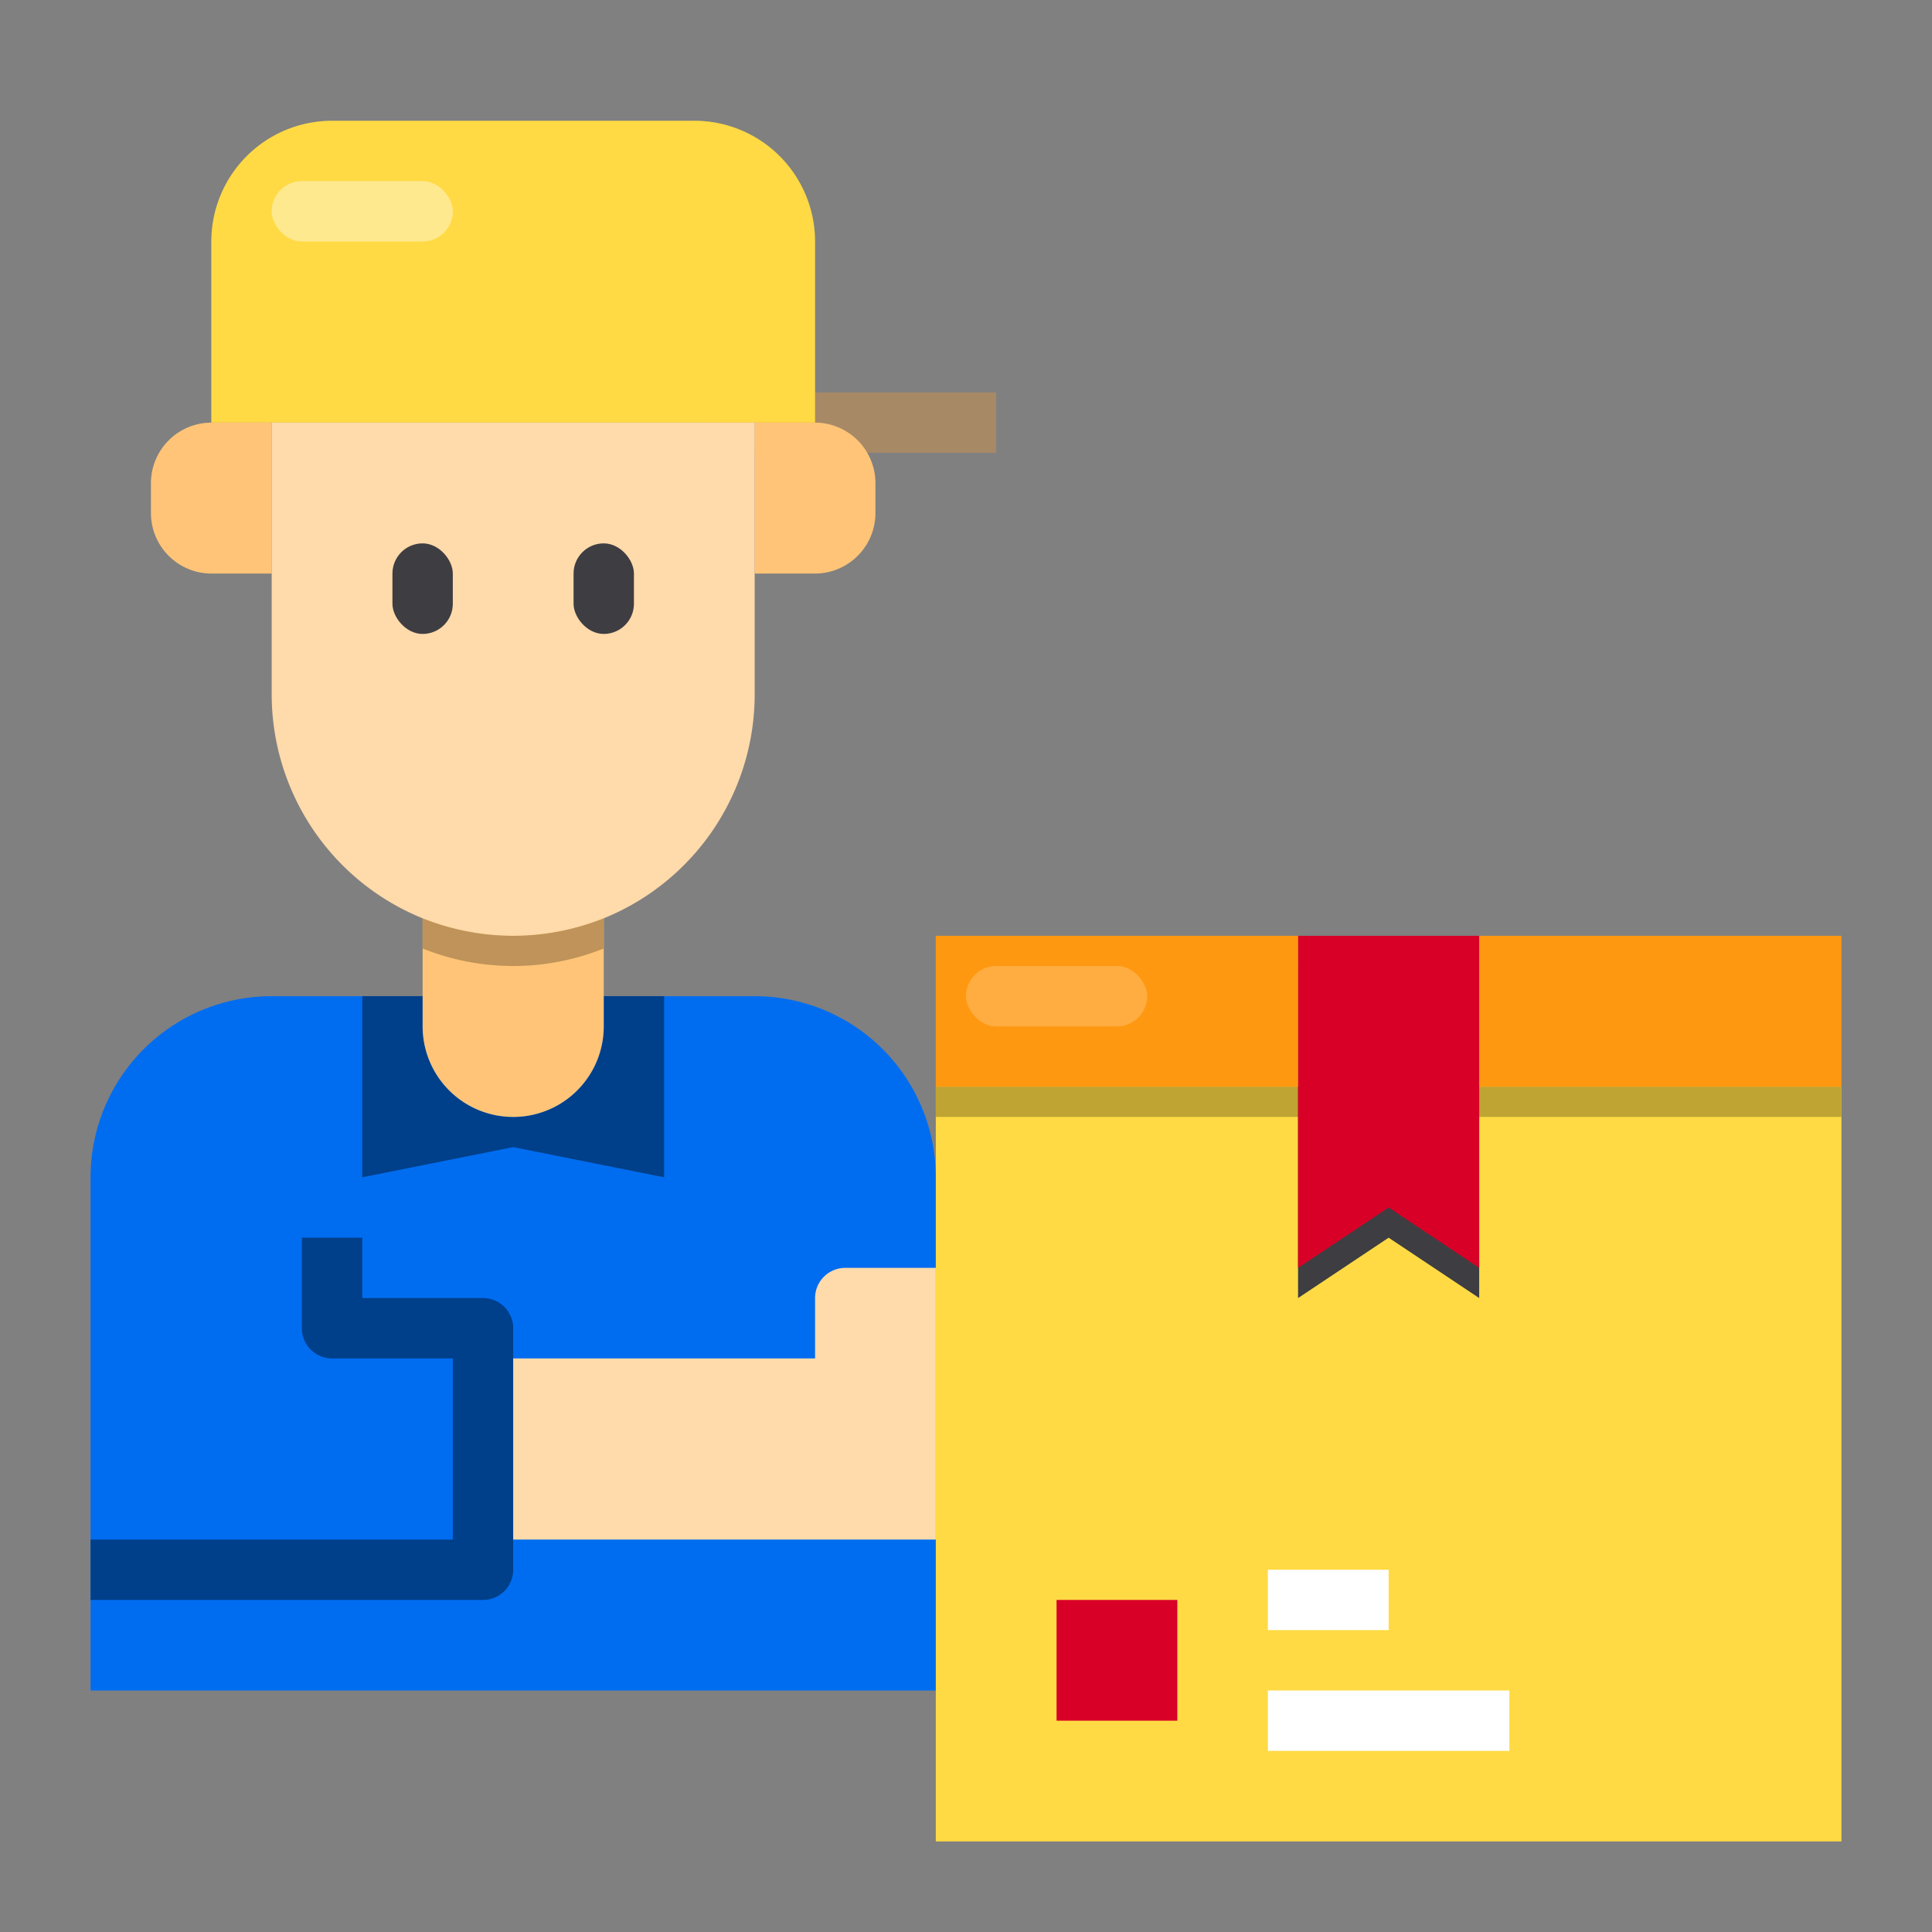 <svg height="512" viewBox="0 0 64 64" width="512" xmlns="http://www.w3.org/2000/svg"><rect x="0" y="0" width="64" height="64" fill="#808080" stroke="none"/><g id="Courier-delivery-delivery_man-2" data-name="Courier-delivery-delivery man"><path d="m31 39a6 6 0 0 0 -6-6h-16a6 6 0 0 0 -6 6v17h28z" fill="#006df0"/><path d="m22 33v6l-5-1v-1a3 3 0 0 0 3-3v-1z" fill="#003f8a"/><path d="m14.88 36.12a2.993 2.993 0 0 0 2.12.88v1l-5 1v-6h2v1a2.993 2.993 0 0 0 .88 2.12z" fill="#003f8a"/><path d="m31 42v9h-15v-6h11v-2a1 1 0 0 1 1-1z" fill="#ffdaaa"/><path d="m16 53h-13v-2h12v-6h-4a1 1 0 0 1 -1-1v-3h2v2h4a1 1 0 0 1 1 1v8a1 1 0 0 1 -1 1z" fill="#003f8a"/><path d="m23.585 13h9.415v2h-9.415z" fill="#a78966"/><path d="m20 28v6a3 3 0 0 1 -6 0v-6z" fill="#ffc477"/><path d="m27 8v6h-20v-6a4 4 0 0 1 4-4h12a4 4 0 0 1 4 4z" fill="#ffda44"/><path d="m9 14v5h-2a2.006 2.006 0 0 1 -2-2v-1a2.006 2.006 0 0 1 2-2z" fill="#ffc477"/><path d="m29 16v1a2.006 2.006 0 0 1 -2 2h-2v-5h2a2.006 2.006 0 0 1 2 2z" fill="#ffc477"/><path d="m25 14v9a8.008 8.008 0 0 1 -5 7.42 8.049 8.049 0 0 1 -6 0 8.008 8.008 0 0 1 -5-7.42v-9z" fill="#ffdaaa"/><rect fill="#3e3d42" height="3" rx="1" width="2" x="13" y="18"/><rect fill="#3e3d42" height="3" rx="1" width="2" x="19" y="18"/><rect fill="#ffe98f" height="2" rx="1" width="6" x="9" y="6"/><path d="m17 31a8.093 8.093 0 0 1 -3-.58v1a8.049 8.049 0 0 0 6 0v-1a8.093 8.093 0 0 1 -3 .58z" fill="#bf9359"/><path d="m31 36h30v25h-30z" fill="#ffda44"/><path d="m35 53h4v4h-4z" fill="#d80027"/><path d="m42 56h8v2h-8z" fill="#fff"/><path d="m42 52h4v2h-4z" fill="#fff"/><path d="m31 36h30v1h-30z" fill="#bfa433"/><path d="m49 37v6l-3-2-3 2v-6-5h6z" fill="#3e3d42"/><path d="m49 36v6l-3-2-3 2v-6-5h6z" fill="#d80027"/><path d="m31 31h12v5h-12z" fill="#ff9811"/><path d="m49 31h12v5h-12z" fill="#ff9811"/><rect fill="#ffad41" height="2" rx="1" width="6" x="32" y="32"/></g></svg>